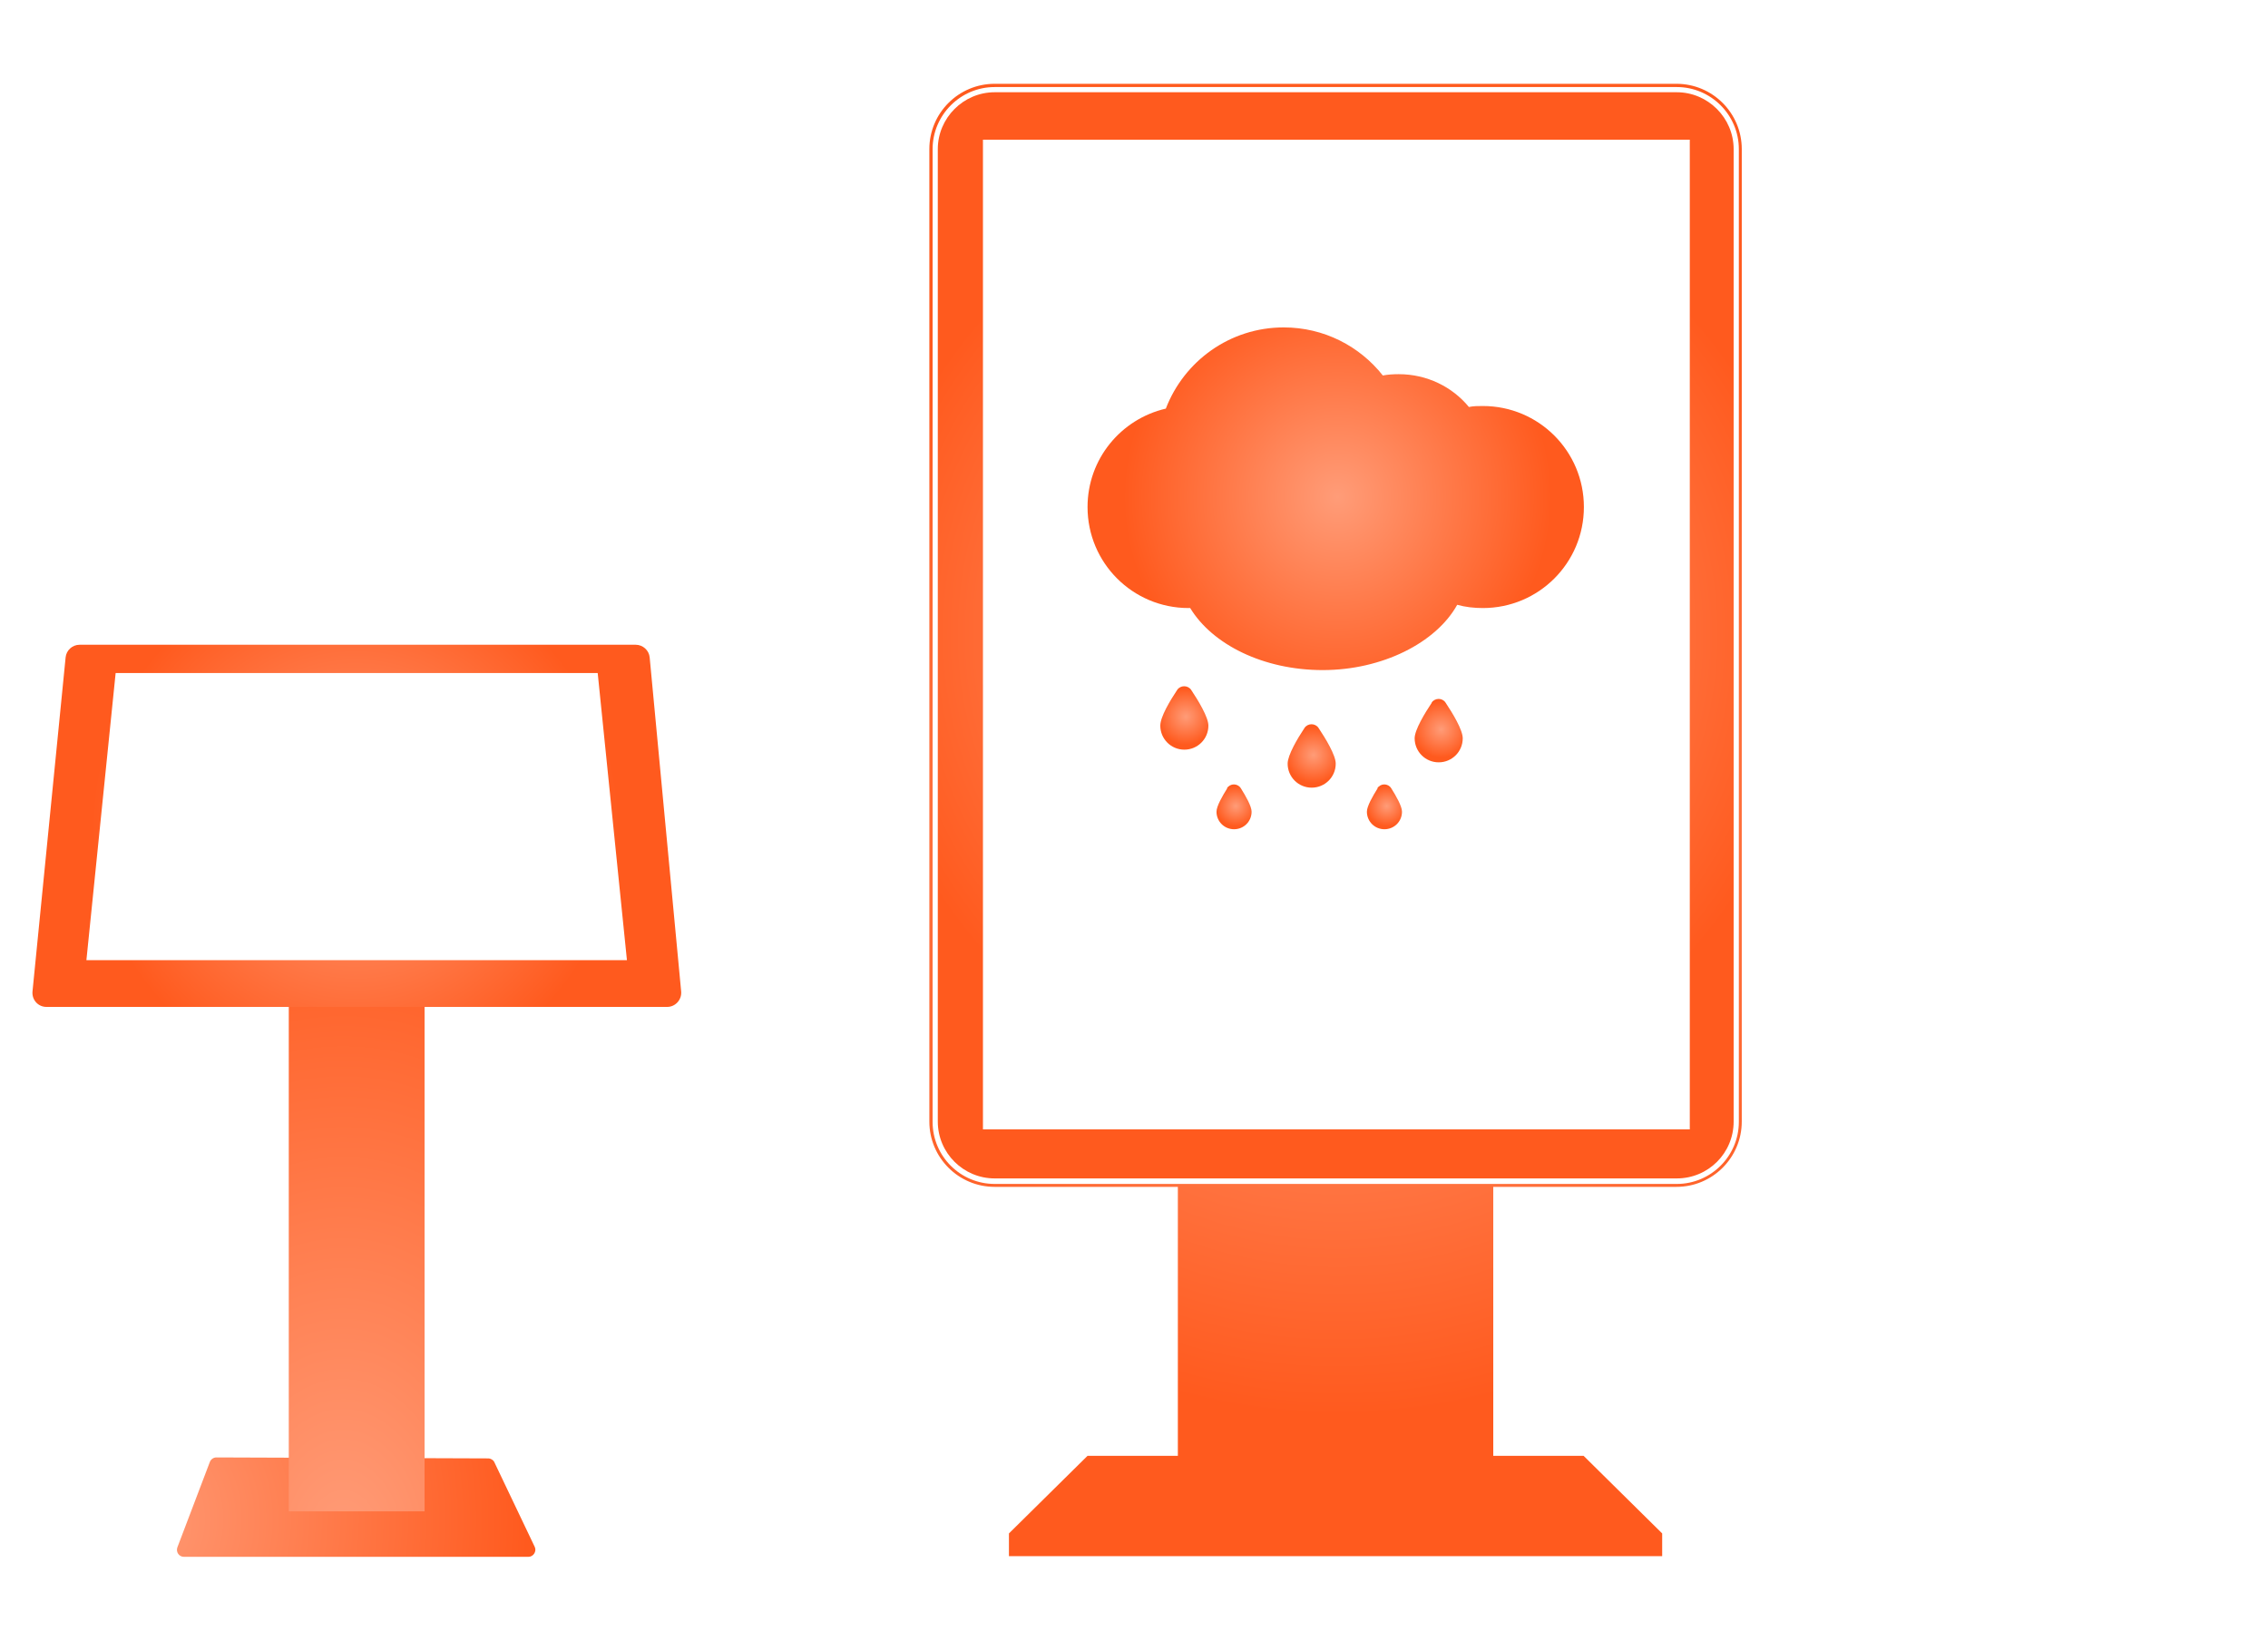 <?xml version="1.0" encoding="UTF-8"?>
<svg id="Icons" xmlns="http://www.w3.org/2000/svg" width="69.82" height="50.51" xmlns:xlink="http://www.w3.org/1999/xlink" viewBox="0 0 69.82 50.51">
  <defs>
    <style>
      .cls-1 {
        fill: url(#DISPLAX_Gradient-11);
      }

      .cls-2 {
        fill: url(#DISPLAX_Gradient);
      }

      .cls-3 {
        fill: url(#DISPLAX_Gradient-10);
      }

      .cls-4 {
        fill: url(#DISPLAX_Gradient-5);
      }

      .cls-5 {
        fill: url(#DISPLAX_Gradient-2);
      }

      .cls-6 {
        fill: url(#DISPLAX_Gradient-9);
      }

      .cls-7 {
        fill: url(#DISPLAX_Gradient-8);
      }

      .cls-8 {
        fill: url(#DISPLAX_Gradient-7);
      }

      .cls-9 {
        fill: url(#DISPLAX_Gradient-6);
      }

      .cls-10 {
        fill: url(#DISPLAX_Gradient-3);
      }

      .cls-11 {
        fill: url(#DISPLAX_Gradient-4);
      }
    </style>
    <radialGradient id="DISPLAX_Gradient" data-name="DISPLAX Gradient" cx="-36.85" cy="27.5" fx="-36.85" fy="27.5" r="25.55" gradientTransform="translate(21.8 33.29) scale(.49)" gradientUnits="userSpaceOnUse">
      <stop offset="0" stop-color="#ff9c78"/>
      <stop offset="1" stop-color="#ff5a1e"/>
    </radialGradient>
    <radialGradient id="DISPLAX_Gradient-2" data-name="DISPLAX Gradient" cx="703.46" cy="29.16" fx="703.46" fy="29.16" r="41.81" gradientTransform="translate(-228.61 33.29) scale(.34 .49)" xlink:href="#DISPLAX_Gradient"/>
    <radialGradient id="DISPLAX_Gradient-3" data-name="DISPLAX Gradient" cx="-22.14" cy="-16.1" fx="-22.14" fy="-16.1" r="16.55" xlink:href="#DISPLAX_Gradient"/>
    <radialGradient id="DISPLAX_Gradient-4" data-name="DISPLAX Gradient" cx="39.55" cy="-16.45" fx="39.55" fy="-16.45" r="37.48" xlink:href="#DISPLAX_Gradient"/>
    <radialGradient id="DISPLAX_Gradient-5" data-name="DISPLAX Gradient" cx="39.55" cy="-28.1" fx="39.55" fy="-28.1" r="30.01" xlink:href="#DISPLAX_Gradient"/>
    <radialGradient id="DISPLAX_Gradient-6" data-name="DISPLAX Gradient" cx="39.55" cy="-36.71" fx="39.55" fy="-36.71" r="13.44" xlink:href="#DISPLAX_Gradient"/>
    <radialGradient id="DISPLAX_Gradient-7" data-name="DISPLAX Gradient" cx="30.01" cy="-22.91" fx="30.01" fy="-22.91" r="1.77" xlink:href="#DISPLAX_Gradient"/>
    <radialGradient id="DISPLAX_Gradient-8" data-name="DISPLAX Gradient" cx="46.05" cy="-22.11" fx="46.05" fy="-22.11" r="1.77" xlink:href="#DISPLAX_Gradient"/>
    <radialGradient id="DISPLAX_Gradient-9" data-name="DISPLAX Gradient" cx="33.15" cy="-17.29" fx="33.15" fy="-17.29" r="1.27" xlink:href="#DISPLAX_Gradient"/>
    <radialGradient id="DISPLAX_Gradient-10" data-name="DISPLAX Gradient" cx="42.63" cy="-17.29" fx="42.63" fy="-17.29" r="1.27" xlink:href="#DISPLAX_Gradient"/>
    <radialGradient id="DISPLAX_Gradient-11" data-name="DISPLAX Gradient" cx="38.03" cy="-20.5" fx="38.03" fy="-20.5" r="1.77" xlink:href="#DISPLAX_Gradient"/>
  </defs>
  <g>
    <path class="cls-2" d="m6.66,44.87l8.37.03c.08,0,.16.05.19.12l1.24,2.6c.07.14-.04.31-.19.31H5.66c-.15,0-.25-.15-.2-.29l1-2.63c.03-.08.11-.14.2-.14Z"/>
    <rect class="cls-5" x="8.89" y="30.49" width="4.18" height="16.04"/>
    <path class="cls-10" d="m19.57,19.85H2.45c-.22,0-.41.17-.43.39l-1.02,10.29c-.02.25.17.47.43.47h19.11c.25,0,.45-.22.43-.47l-.97-10.29c-.02-.22-.21-.39-.43-.39Zm-16,.87h14.83l.9,8.84H2.66l.9-8.84Z"/>
  </g>
  <g>
    <path class="cls-11" d="m51.62,2.58h-21c-1.11,0-2.01.9-2.01,2.01v29.94c0,1.11.9,2.01,2.01,2.01h5.64v8.28h-2.78l-2.42,2.39v.7h20.11v-.7l-2.42-2.39h-2.78v-8.28h5.64c1.11,0,2.01-.9,2.01-2.01V4.59c0-1.11-.9-2.01-2.01-2.01Zm1.91,31.96c0,1.05-.86,1.91-1.91,1.91h-21c-1.05,0-1.91-.85-1.91-1.91V4.59c0-1.05.86-1.91,1.91-1.91h21c1.05,0,1.91.86,1.91,1.91v29.94Z"/>
    <path class="cls-4" d="m51.62,2.84h-21c-.96,0-1.75.79-1.75,1.75v29.94c0,.97.79,1.75,1.75,1.75h21c.97,0,1.75-.78,1.75-1.75V4.59c0-.96-.79-1.75-1.75-1.75Zm.4,31.93h-21.76V4.3h21.76v30.48Z"/>
    <path class="cls-9" d="m36.59,18.72h.05c.68,1.12,2.25,1.91,4.08,1.91s3.49-.84,4.14-2.01c.25.07.52.1.79.1,1.72,0,3.11-1.39,3.11-3.11s-1.39-3.11-3.11-3.11c-.15,0-.29,0-.43.03-.51-.62-1.29-1.01-2.16-1.01-.17,0-.33.01-.49.04-.71-.9-1.81-1.48-3.05-1.48-1.66,0-3.07,1.04-3.63,2.5-1.38.32-2.41,1.55-2.41,3.03,0,1.72,1.39,3.11,3.11,3.11Z"/>
    <path class="cls-8" d="m36.24,21.24c-.22.33-.52.83-.52,1.1,0,.41.33.74.74.74s.74-.33.74-.74c0-.26-.31-.77-.53-1.1-.1-.15-.33-.15-.43,0Z"/>
    <path class="cls-7" d="m44.08,21.63c-.22.33-.53.84-.53,1.1,0,.41.33.74.74.74s.74-.33.74-.74c0-.26-.31-.77-.53-1.1-.1-.15-.32-.15-.43,0Z"/>
    <path class="cls-6" d="m37.78,24.27c-.15.24-.33.55-.33.72,0,.3.24.54.54.54s.54-.24.54-.54c0-.17-.18-.48-.33-.72-.1-.16-.33-.16-.43,0Z"/>
    <path class="cls-3" d="m42.41,24.27c-.15.24-.33.55-.33.72,0,.3.24.54.54.54s.54-.24.54-.54c0-.17-.18-.48-.33-.72-.1-.16-.33-.16-.43,0Z"/>
    <path class="cls-1" d="m40.16,22.41c-.22.33-.52.84-.52,1.1,0,.41.33.74.74.74s.74-.33.74-.74c0-.26-.31-.77-.53-1.1-.1-.15-.33-.15-.43,0Z"/>
  </g>
</svg>
